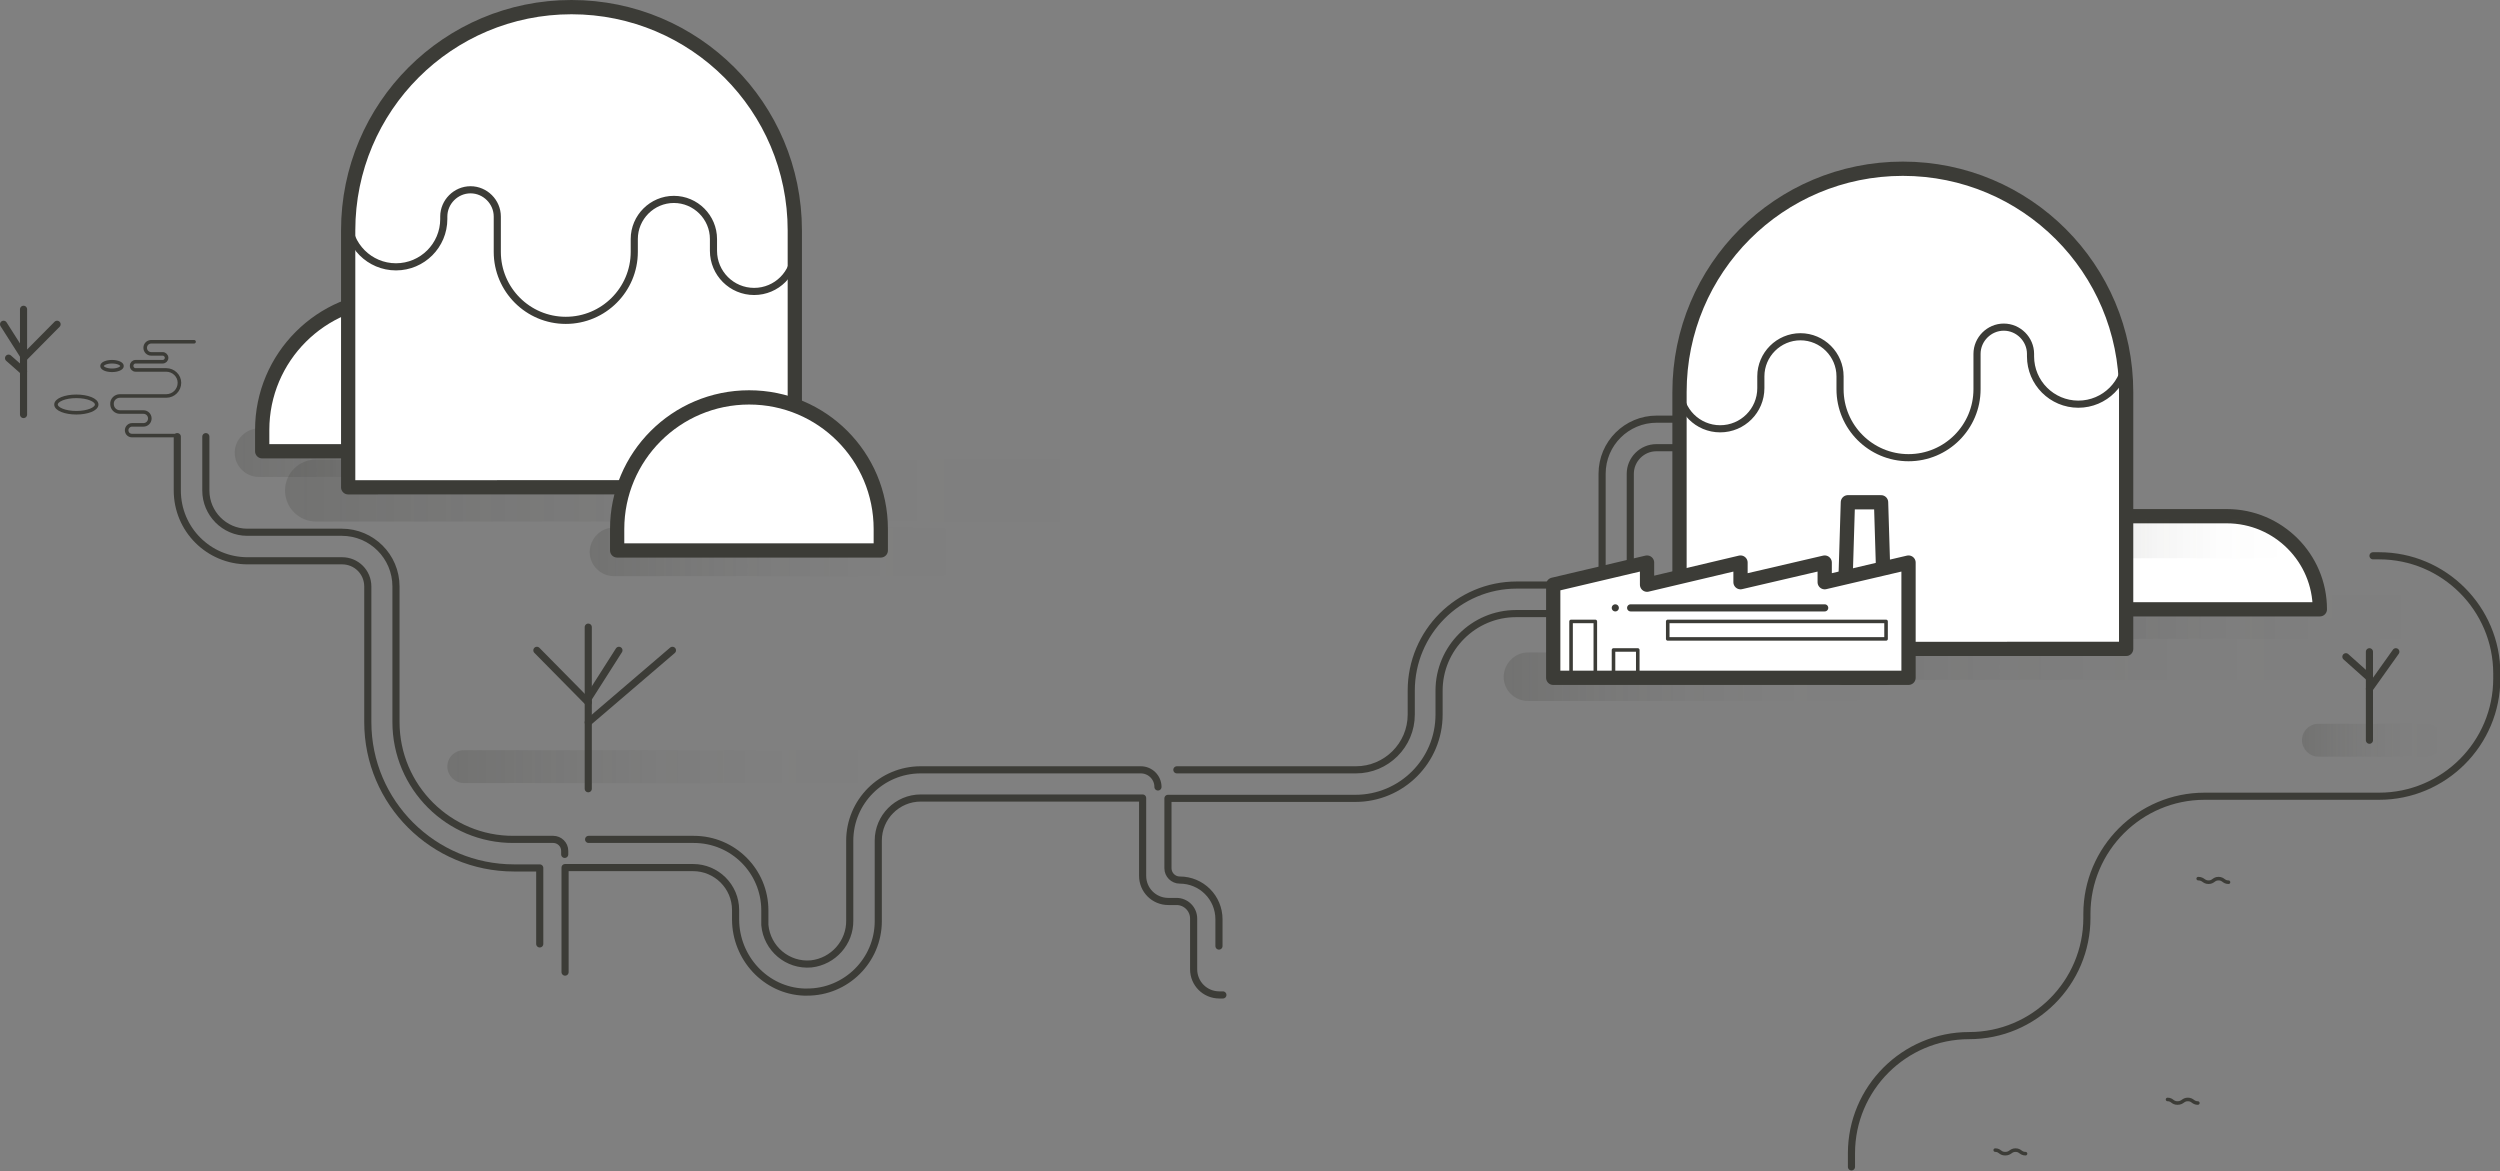 <?xml version="1.0" encoding="utf-8"?>
<!-- Generator: Adobe Illustrator 22.1.0, SVG Export Plug-In . SVG Version: 6.00 Build 0)  -->
<svg version="1.1" id="Ebene_1" xmlns="http://www.w3.org/2000/svg" xmlns:xlink="http://www.w3.org/1999/xlink" x="0px" y="0px"
	 viewBox="0 0 700.8 328.3" style="enable-background:new 0 0 700.8 328.3;" xml:space="preserve">
<rect x="0" y="0" width="700.8" height="328.3" fill="#808080" stroke="none"/>
<style type="text/css">
	.st0{fill:none;stroke:#3C3C37;stroke-width:2;stroke-linecap:round;stroke-linejoin:round;}
	.st1{fill:none;stroke:#3C3C37;stroke-width:2;stroke-linecap:round;stroke-miterlimit:10;}
	.st2{opacity:0.2;fill:url(#SVGID_1_);enable-background:new    ;}
	.st3{fill:#FFFFFF;stroke:#3C3C37;stroke-width:4;stroke-linejoin:round;}
	.st4{opacity:0.2;fill:url(#SVGID_2_);enable-background:new    ;}
	.st5{fill:none;stroke:#3C3C37;stroke-linecap:round;stroke-linejoin:round;}
	.st6{opacity:0.2;fill:url(#SVGID_3_);enable-background:new    ;}
	.st7{opacity:0.2;fill:url(#SVGID_4_);enable-background:new    ;}
	.st8{fill:none;stroke:#3C3C37;stroke-width:2;stroke-linejoin:round;}
	.st9{opacity:0.2;fill:url(#SVGID_5_);enable-background:new    ;}
	.st10{opacity:0.2;fill:url(#SVGID_6_);enable-background:new    ;}
	.st11{opacity:0.2;fill:url(#SVGID_7_);enable-background:new    ;}
	.st12{opacity:0.2;fill:url(#SVGID_8_);enable-background:new    ;}
	.st13{opacity:0.2;fill:url(#SVGID_9_);enable-background:new    ;}
	.st14{fill:#FFFFFF;stroke:#3C3C37;stroke-width:4;stroke-linecap:square;stroke-linejoin:round;}
	.st15{fill:#FFFFFF;}
	.st16{fill:none;stroke:#3C3C37;stroke-width:4;stroke-linecap:square;stroke-linejoin:round;}
</style>
<title>landscape-broken</title>
<g>
	<g id="Ebene_2_1_">
		<g id="Ebene_1-2">
			<path class="st0" d="M341.7,265.2v-7.5c0-6.1-4.9-11-11-11l0,0c-1.8,0-3.3-1.5-3.3-3.3c0,0,0,0,0,0v-19.6h52.5
				c13,0,23.5-10.5,23.5-23.5v-6.7c0-11.9,9.7-21.6,21.6-21.6H453c2.2,0,4-1.8,4-4v-35.2c0-4,3.3-7.3,7.3-7.3h88.3c2.2,0,4-1.8,4-4
				s-1.8-4-4-4h-88.2c-8.4,0-15.3,6.8-15.3,15.3c0,0,0,0,0,0v31.2h-23.9c-16.4,0-29.6,13.3-29.6,29.6v6.7c0,8.6-7,15.5-15.5,15.5
				h-50.2"/>
			<path class="st1" d="M665.2,155.8h1.7c18.2,0,33,14.8,33,33v1.4c0,18.2-14.8,33-33,33l0,0h-48.9c-18.2,0-33,14.8-33,33l0,0v1.1
				c0,18.2-14.8,33-33,33l0,0c-18.2,0-33,14.8-33,33v3.8"/>
			
				<linearGradient id="SVGID_1_" gradientUnits="userSpaceOnUse" x1="544.82" y1="154.9" x2="678.9" y2="154.9" gradientTransform="matrix(1 0 0 -1 0 327.89)">
				<stop  offset="0" style="stop-color:#3C3C37"/>
				<stop  offset="0" style="stop-color:#3C3C37"/>
				<stop  offset="0.24" style="stop-color:#3C3C37;stop-opacity:0.56"/>
				<stop  offset="0.48" style="stop-color:#3C3C37;stop-opacity:0.25"/>
				<stop  offset="0.73" style="stop-color:#3C3C37;stop-opacity:6.000000e-02"/>
				<stop  offset="1" style="stop-color:#3C3C37;stop-opacity:0"/>
			</linearGradient>
			<path class="st2" d="M550.9,166.9h121.9c3.4,0,6.1,2.7,6.1,6.1l0,0c0,3.4-2.7,6.1-6.1,6.1H550.9c-3.4,0-6.1-2.7-6.1-6.1l0,0
				C544.8,169.6,547.6,166.9,550.9,166.9z"/>
			<path class="st3" d="M581.4,144.7h42.8c14.4,0,26.1,11.7,26.1,26.1l0,0l0,0h-95l0,0l0,0C555.3,156.4,567,144.7,581.4,144.7
				C581.4,144.7,581.4,144.7,581.4,144.7z"/>
			
				<linearGradient id="SVGID_2_" gradientUnits="userSpaceOnUse" x1="569.85" y1="176.895" x2="641.38" y2="176.895" gradientTransform="matrix(1 0 0 -1 0 327.89)">
				<stop  offset="0" style="stop-color:#3C3C37"/>
				<stop  offset="0" style="stop-color:#3C3C37"/>
				<stop  offset="0.24" style="stop-color:#3C3C37;stop-opacity:0.56"/>
				<stop  offset="0.48" style="stop-color:#3C3C37;stop-opacity:0.25"/>
				<stop  offset="0.73" style="stop-color:#3C3C37;stop-opacity:6.000000e-02"/>
				<stop  offset="1" style="stop-color:#3C3C37;stop-opacity:0"/>
			</linearGradient>
			<path class="st4" d="M575.3,145.5h60.6c3,0,5.5,2.5,5.5,5.5v0c0,3-2.5,5.5-5.5,5.5h-60.6c-3,0-5.5-2.5-5.5-5.5v0
				C569.8,148,572.3,145.5,575.3,145.5z"/>
			<path class="st5" d="M567.8,323.4c-1.4,0-1.4-1-2.8-1s-1.4,1-2.9,1s-1.4-1-2.8-1"/>
			<path class="st5" d="M616.1,309.2c-1.4,0-1.4-1-2.8-1s-1.4,1-2.9,1s-1.4-1-2.8-1"/>
			<path class="st5" d="M624.7,247.3c-1.4,0-1.4-1-2.8-1s-1.4,1-2.8,1s-1.4-1-2.9-1"/>
			
				<linearGradient id="SVGID_3_" gradientUnits="userSpaceOnUse" x1="449.97" y1="145.985" x2="677.17" y2="145.985" gradientTransform="matrix(1 0 0 -1 0 327.89)">
				<stop  offset="0" style="stop-color:#3C3C37"/>
				<stop  offset="0" style="stop-color:#3C3C37"/>
				<stop  offset="0.24" style="stop-color:#3C3C37;stop-opacity:0.56"/>
				<stop  offset="0.48" style="stop-color:#3C3C37;stop-opacity:0.25"/>
				<stop  offset="0.73" style="stop-color:#3C3C37;stop-opacity:6.000000e-02"/>
				<stop  offset="1" style="stop-color:#3C3C37;stop-opacity:0"/>
			</linearGradient>
			<path class="st6" d="M458.7,173.2h209.8c4.8,0,8.7,3.9,8.7,8.7l0,0c0,4.8-3.9,8.7-8.7,8.7H458.7c-4.8,0-8.7-3.9-8.7-8.7l0,0
				C450,177.1,453.9,173.2,458.7,173.2z"/>
			
				<linearGradient id="SVGID_4_" gradientUnits="userSpaceOnUse" x1="645.29" y1="120.365" x2="684.81" y2="120.365" gradientTransform="matrix(1 0 0 -1 0 327.89)">
				<stop  offset="0" style="stop-color:#3C3C37"/>
				<stop  offset="0" style="stop-color:#3C3C37"/>
				<stop  offset="0.24" style="stop-color:#3C3C37;stop-opacity:0.56"/>
				<stop  offset="0.48" style="stop-color:#3C3C37;stop-opacity:0.25"/>
				<stop  offset="0.73" style="stop-color:#3C3C37;stop-opacity:6.000000e-02"/>
				<stop  offset="1" style="stop-color:#3C3C37;stop-opacity:0"/>
			</linearGradient>
			<path class="st7" d="M649.9,202.9h30.3c2.5,0,4.6,2.1,4.6,4.6v0c0,2.5-2.1,4.6-4.6,4.6h-30.3c-2.5,0-4.6-2.1-4.6-4.6v0
				C645.3,205,647.3,202.9,649.9,202.9z"/>
			<line id="_Pfad_" class="st0" x1="664.2" y1="207.5" x2="664.2" y2="182.7"/>
			<line id="_Pfad_2" class="st1" x1="671.6" y1="182.7" x2="664.2" y2="193.1"/>
			<line id="_Pfad_3" class="st1" x1="664.2" y1="190" x2="657.6" y2="184.1"/>
			<path class="st3" d="M533.4,47.3L533.4,47.3c34.6,0,62.6,28,62.6,62.6v72l0,0H470.8l0,0v-72C470.8,75.3,498.8,47.3,533.4,47.3z"
				/>
			<path class="st8" d="M470.8,108.8c0,6.3,5.1,11.4,11.4,11.4l0,0c6.3,0,11.4-5.1,11.4-11.4v-3.3c0-6.1,5-11.1,11.1-11.1l0,0
				c6.1,0,11.1,5,11.1,11.1v3.6c0,10.6,8.6,19.2,19.2,19.2l0,0c10.6,0,19.2-8.6,19.2-19.2l0,0v-9.9c0-4.1,3.4-7.5,7.5-7.5l0,0
				c4.1,0,7.5,3.4,7.5,7.5c0,0,0,0,0,0v0.7c0,7.4,6,13.4,13.4,13.4l0,0c7.4,0,13.4-6,13.4-13.4c0,0,0,0,0,0"/>
			
				<linearGradient id="SVGID_5_" gradientUnits="userSpaceOnUse" x1="65.82" y1="200.99" x2="170.26" y2="200.99" gradientTransform="matrix(1 0 0 -1 0 327.89)">
				<stop  offset="0" style="stop-color:#3C3C37"/>
				<stop  offset="0" style="stop-color:#3C3C37"/>
				<stop  offset="0.24" style="stop-color:#3C3C37;stop-opacity:0.56"/>
				<stop  offset="0.48" style="stop-color:#3C3C37;stop-opacity:0.25"/>
				<stop  offset="0.73" style="stop-color:#3C3C37;stop-opacity:6.000000e-02"/>
				<stop  offset="1" style="stop-color:#3C3C37;stop-opacity:0"/>
			</linearGradient>
			<path class="st9" d="M72.6,120.1h90.9c3.7,0,6.8,3,6.8,6.8v0c0,3.7-3,6.8-6.8,6.8H72.6c-3.7,0-6.8-3-6.8-6.8v0
				C65.8,123.2,68.9,120.1,72.6,120.1z"/>
			<path class="st3" d="M110.4,83.6L110.4,83.6c20.4,0,36.9,16.5,36.9,36.9l0,0v6l0,0H73.5l0,0v-6C73.5,100.2,90,83.6,110.4,83.6
				L110.4,83.6z"/>
			
				<linearGradient id="SVGID_6_" gradientUnits="userSpaceOnUse" x1="79.95" y1="190.405" x2="307.15" y2="190.405" gradientTransform="matrix(1 0 0 -1 0 327.89)">
				<stop  offset="0" style="stop-color:#3C3C37"/>
				<stop  offset="0" style="stop-color:#3C3C37"/>
				<stop  offset="0.24" style="stop-color:#3C3C37;stop-opacity:0.56"/>
				<stop  offset="0.48" style="stop-color:#3C3C37;stop-opacity:0.25"/>
				<stop  offset="0.73" style="stop-color:#3C3C37;stop-opacity:6.000000e-02"/>
				<stop  offset="1" style="stop-color:#3C3C37;stop-opacity:0"/>
			</linearGradient>
			<path class="st10" d="M88.6,128.8h209.8c4.8,0,8.7,3.9,8.7,8.7l0,0c0,4.8-3.9,8.7-8.7,8.7H88.6c-4.8,0-8.7-3.9-8.7-8.7l0,0
				C79.9,132.7,83.8,128.8,88.6,128.8z"/>
			<path class="st3" d="M160.2,2L160.2,2c34.6,0,62.6,28,62.6,62.6v72l0,0H97.6l0,0v-72C97.6,30,125.6,2,160.2,2
				C160.2,2,160.2,2,160.2,2z"/>
			<path class="st8" d="M222.8,61.6v8.7c0,6.3-5.1,11.4-11.4,11.4l0,0c-6.3,0-11.4-5.1-11.4-11.4V67c0-6.1-5-11.1-11.1-11.1l0,0
				c-6.1,0-11.1,5-11.1,11.1v3.6c0,10.6-8.6,19.2-19.2,19.2l0,0c-10.6,0-19.2-8.6-19.2-19.2l0,0v-9.9c0-4.1-3.4-7.5-7.5-7.5l0,0
				c-4.1,0-7.5,3.4-7.5,7.5c0,0,0,0,0,0v0.7c0,7.4-6,13.4-13.4,13.4l0,0c-7.4,0-13.4-6-13.4-13.4c0,0,0,0,0,0"/>
			
				<linearGradient id="SVGID_7_" gradientUnits="userSpaceOnUse" x1="165.35" y1="173.22" x2="269.79" y2="173.22" gradientTransform="matrix(1 0 0 -1 0 327.89)">
				<stop  offset="0" style="stop-color:#3C3C37"/>
				<stop  offset="0" style="stop-color:#3C3C37"/>
				<stop  offset="0.24" style="stop-color:#3C3C37;stop-opacity:0.56"/>
				<stop  offset="0.48" style="stop-color:#3C3C37;stop-opacity:0.25"/>
				<stop  offset="0.73" style="stop-color:#3C3C37;stop-opacity:6.000000e-02"/>
				<stop  offset="1" style="stop-color:#3C3C37;stop-opacity:0"/>
			</linearGradient>
			<path class="st11" d="M172.1,147.9H263c3.7,0,6.8,3,6.8,6.8v0c0,3.7-3,6.8-6.8,6.8h-90.9c-3.7,0-6.8-3-6.8-6.8v0
				C165.4,150.9,168.4,147.9,172.1,147.9z"/>
			<path class="st3" d="M210,111.4L210,111.4c20.4,0,36.9,16.5,36.9,36.9l0,0v6l0,0H173l0,0v-6C173,128,189.5,111.4,210,111.4
				C210,111.4,210,111.4,210,111.4z"/>
			
				<linearGradient id="SVGID_8_" gradientUnits="userSpaceOnUse" x1="421.58" y1="138.2" x2="526.02" y2="138.2" gradientTransform="matrix(1 0 0 -1 0 327.89)">
				<stop  offset="0" style="stop-color:#3C3C37"/>
				<stop  offset="0" style="stop-color:#3C3C37"/>
				<stop  offset="0.24" style="stop-color:#3C3C37;stop-opacity:0.56"/>
				<stop  offset="0.48" style="stop-color:#3C3C37;stop-opacity:0.25"/>
				<stop  offset="0.73" style="stop-color:#3C3C37;stop-opacity:6.000000e-02"/>
				<stop  offset="1" style="stop-color:#3C3C37;stop-opacity:0"/>
			</linearGradient>
			<path class="st12" d="M428.3,182.9h90.9c3.7,0,6.8,3,6.8,6.8v0c0,3.7-3,6.8-6.8,6.8h-90.9c-3.7,0-6.8-3-6.8-6.8v0
				C421.6,186,424.6,182.9,428.3,182.9z"/>
			
				<linearGradient id="SVGID_9_" gradientUnits="userSpaceOnUse" x1="125.41" y1="112.995" x2="245.69" y2="112.995" gradientTransform="matrix(1 0 0 -1 0 327.89)">
				<stop  offset="0" style="stop-color:#3C3C37"/>
				<stop  offset="0" style="stop-color:#3C3C37"/>
				<stop  offset="0.24" style="stop-color:#3C3C37;stop-opacity:0.56"/>
				<stop  offset="0.48" style="stop-color:#3C3C37;stop-opacity:0.25"/>
				<stop  offset="0.73" style="stop-color:#3C3C37;stop-opacity:6.000000e-02"/>
				<stop  offset="1" style="stop-color:#3C3C37;stop-opacity:0"/>
			</linearGradient>
			<path class="st13" d="M130,210.3h111.1c2.5,0,4.6,2.1,4.6,4.6v0c0,2.5-2.1,4.6-4.6,4.6H130c-2.5,0-4.6-2.1-4.6-4.6v0
				C125.4,212.3,127.5,210.3,130,210.3z"/>
			<line id="_Pfad_4" class="st0" x1="164.9" y1="175.8" x2="164.9" y2="221.1"/>
			<line id="_Pfad_5" class="st1" x1="164.9" y1="202.5" x2="188.5" y2="182.3"/>
			<line id="_Pfad_6" class="st1" x1="164.9" y1="196.9" x2="150.5" y2="182.3"/>
			<line id="_Pfad_7" class="st0" x1="164.9" y1="195.8" x2="173.5" y2="182.3"/>
			<line id="_Pfad_8" class="st0" x1="6.6" y1="86.7" x2="6.6" y2="116.2"/>
			<line id="_Pfad_9" class="st1" x1="6.6" y1="104.1" x2="2.4" y2="100.4"/>
			<line id="_Pfad_10" class="st1" x1="6.6" y1="100.4" x2="16" y2="90.9"/>
			<line id="_Pfad_11" class="st0" x1="6.6" y1="99.7" x2="1" y2="90.9"/>
			<path class="st0" d="M342.8,278.9h-1c-4,0-7.2-3.2-7.2-7.2v0v-14.2c0-2.7-2.2-4.8-4.8-4.8h-2.3c-4,0-7.2-3.2-7.2-7.2v-21.8h-62.2
				c-6.6,0-11.9,5.4-11.9,11.9v22.6c0,11-9,20-20.1,19.9c-0.2,0-0.4,0-0.7,0c-10.8-0.4-19.2-9.6-19.2-20.4v-2.6
				c0-6.6-5.4-11.9-11.9-11.9h-35.9v29.3"/>
			<path class="st0" d="M324.6,220.6L324.6,220.6c0-2.7-2.2-4.8-4.8-4.8h-61.7c-11,0-19.9,8.9-19.9,19.9V258
				c0.1,6.2-4.6,11.5-10.8,12.2c-6.6,0.6-12.4-4.3-13-10.9c0-0.3,0-0.7,0-1v-3.1c0-11-8.9-19.9-19.9-19.9h-29.5"/>
			<polygon class="st14" points="516.5,190 528.8,190 527.3,140.8 518,140.8 			"/>
			<polygon class="st15" points="511.5,163.2 511.5,157.7 487.9,163.2 487.9,157.7 461.7,163.9 461.7,157.7 435.4,163.9 435.4,190 
				535,190 535,163.9 535,157.7 			"/>
			<polygon class="st16" points="511.5,163.2 511.5,157.7 487.9,163.2 487.9,157.7 461.7,163.9 461.7,157.7 435.4,163.9 435.4,190 
				535,190 535,163.9 535,157.7 			"/>
			<rect x="452.3" y="182.2" class="st5" width="6.8" height="7.8"/>
			<rect x="440.4" y="174.2" class="st5" width="6.8" height="15.8"/>
			<line class="st0" x1="511.5" y1="170.4" x2="457.1" y2="170.4"/>
			<line class="st0" x1="452.8" y1="170.4" x2="452.8" y2="170.4"/>
			<rect x="467.5" y="174.2" class="st5" width="61.2" height="4.9"/>
			<path class="st0" d="M57.7,122.4v15.1c0,6.4,5.2,11.7,11.6,11.7c0,0,0,0,0,0h26.5c8.4,0,15.2,6.8,15.2,15.2v38
				c0,18.2,14.8,33,33,32.9h11.1c1.7,0,3.2,1.4,3.2,3.2l0,0v1"/>
			<path class="st0" d="M151.3,264.6v-21.3h-7.2c-22.6,0-41-18.3-41-40.9v-38c0-4-3.2-7.2-7.2-7.2H69.4c-10.9,0-19.7-8.8-19.7-19.7
				v-15.1"/>
			<path class="st5" d="M54.4,95.8h-12c-0.9,0-1.7,0.7-1.7,1.7l0,0l0,0c0,0.9,0.7,1.7,1.7,1.7h0h3.2c0.6,0,1.1,0.5,1.1,1.1l0,0
				c0,0.6-0.5,1.1-1.1,1.1H38c-0.6,0-1.1,0.5-1.1,1.1v0.1c0,0.6,0.5,1.1,1.1,1.1h8.6c2,0,3.7,1.6,3.7,3.6c0,0,0,0,0,0l0,0
				c0,2-1.6,3.7-3.7,3.7h-13c-1.2,0-2.3,1-2.2,2.3l0,0c0,1.2,1,2.2,2.2,2.2h6.6c1,0,1.8,0.8,1.8,1.8l0,0c0,1-0.8,1.8-1.8,1.8H37
				c-0.8,0-1.5,0.7-1.5,1.5c0,0,0,0,0,0l0,0c0,0.9,0.7,1.5,1.5,1.5l0,0h12.7"/>
			<ellipse class="st5" cx="21.4" cy="113.4" rx="5.7" ry="2.3"/>
			<ellipse class="st5" cx="31.4" cy="102.6" rx="2.8" ry="1.2"/>
		</g>
	</g>
</g>
</svg>
